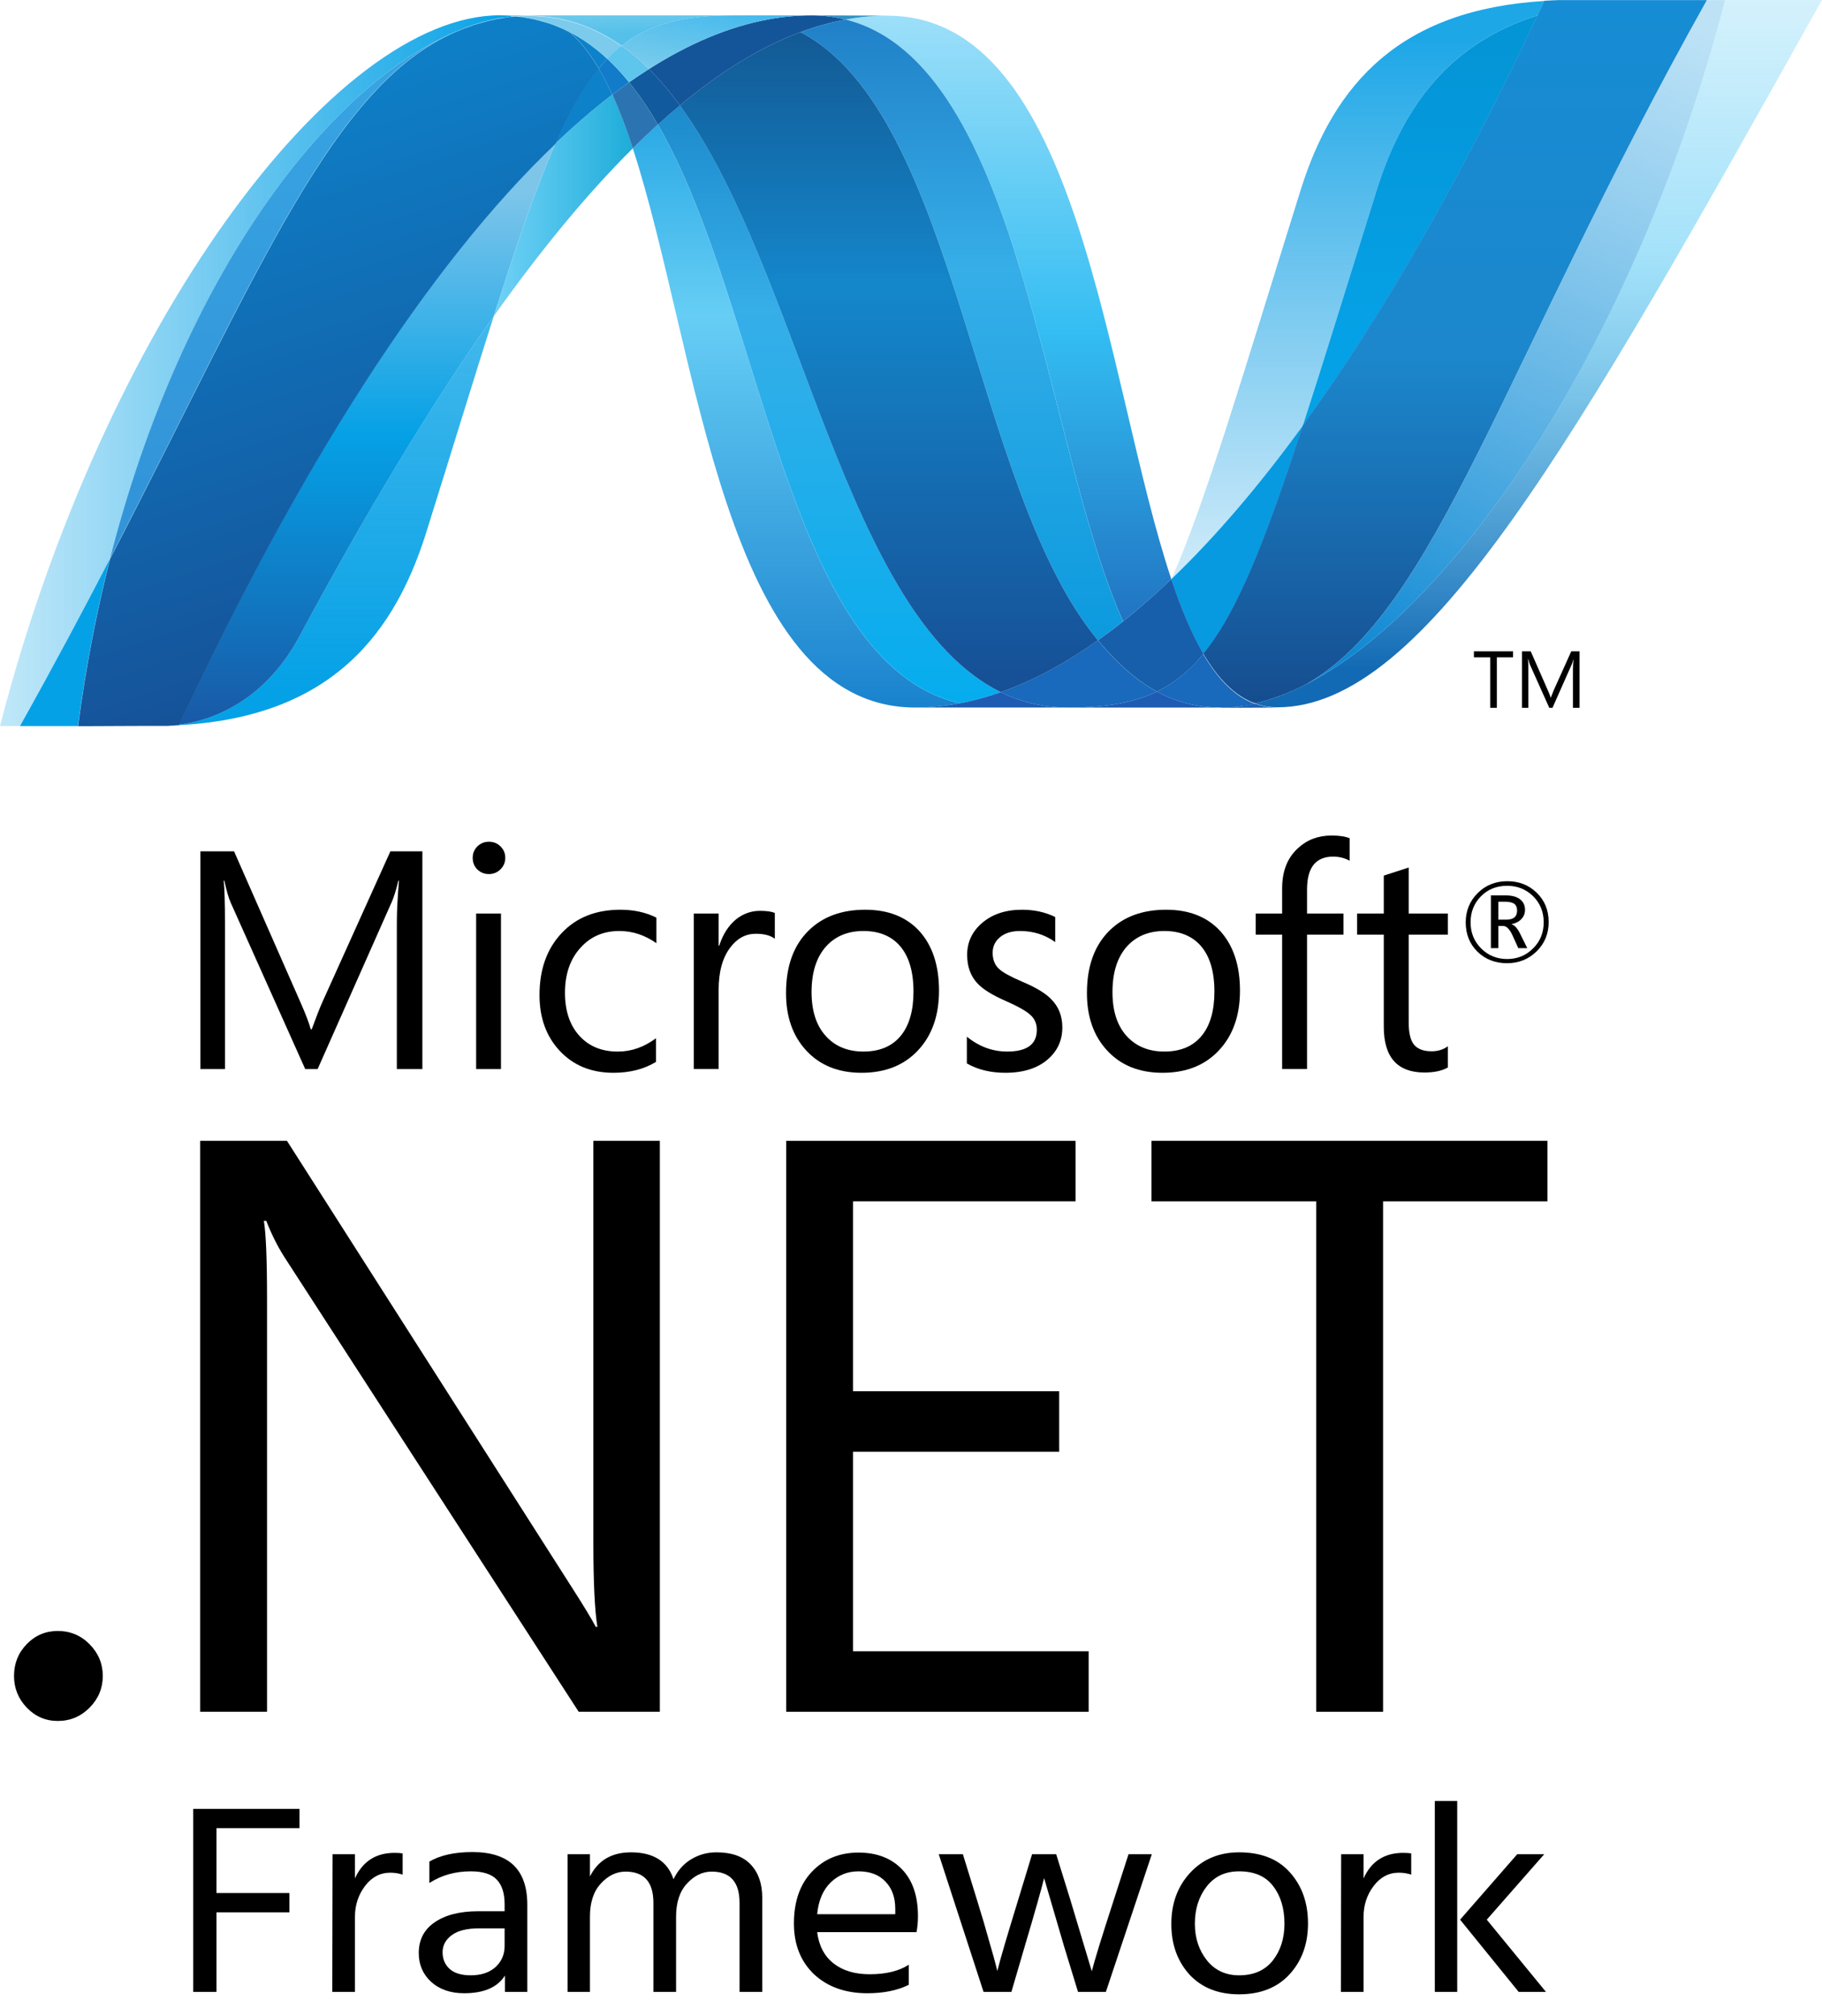 <svg width="66" height="73" viewBox="0 0 66 73" fill="none" xmlns="http://www.w3.org/2000/svg">
<path d="M3.723 60.684C3.723 61.126 3.565 61.507 3.247 61.83C2.93 62.151 2.545 62.313 2.093 62.313C1.652 62.313 1.277 62.151 0.969 61.83C0.661 61.507 0.508 61.126 0.508 60.684C0.508 60.231 0.661 59.848 0.969 59.531C1.277 59.212 1.652 59.055 2.093 59.055C2.545 59.055 2.93 59.215 3.247 59.537C3.565 59.859 3.723 60.242 3.723 60.684Z" fill="black"/>
<path d="M23.902 61.981H20.963L10.293 45.503C10.043 45.107 9.829 44.676 9.646 44.206H9.558C9.634 44.647 9.673 45.594 9.673 47.045V61.981H7.25V41.308H10.395L20.746 57.526C21.158 58.17 21.439 58.631 21.582 58.908H21.64C21.544 58.313 21.494 57.3 21.494 55.868V41.308H23.902V61.981H23.902Z" fill="black"/>
<path d="M39.435 61.981H28.479V41.308H38.96V43.498H30.9V50.375H38.368V52.567H30.9V59.789H39.435V61.981Z" fill="black"/>
<path d="M56.055 43.499H50.1V61.981H47.678V43.499H41.711V41.307H56.055V43.499Z" fill="black"/>
<path d="M54.955 32.973C54.955 32.863 54.925 32.785 54.863 32.734C54.794 32.679 54.676 32.649 54.511 32.649H54.275V33.3H54.56C54.824 33.3 54.955 33.191 54.955 32.973ZM55.324 34.33H54.998L54.791 33.872C54.685 33.642 54.573 33.528 54.45 33.528H54.275V34.33H54.006V32.421H54.544C54.783 32.421 54.962 32.473 55.085 32.581C55.189 32.673 55.242 32.792 55.242 32.941C55.242 33.072 55.199 33.182 55.113 33.274C55.03 33.367 54.91 33.43 54.757 33.462V33.47C54.863 33.495 54.969 33.612 55.072 33.823L55.324 34.331V34.33ZM55.919 33.394C55.919 33.019 55.79 32.702 55.535 32.45C55.278 32.199 54.965 32.073 54.596 32.073C54.215 32.073 53.898 32.199 53.647 32.452C53.395 32.707 53.27 33.022 53.27 33.394C53.27 33.775 53.4 34.093 53.659 34.347C53.915 34.6 54.228 34.725 54.596 34.725C54.962 34.725 55.275 34.599 55.532 34.342C55.79 34.09 55.919 33.773 55.919 33.394ZM56.099 33.386C56.099 33.807 55.954 34.161 55.663 34.446C55.372 34.733 55.015 34.876 54.589 34.876C54.159 34.876 53.802 34.735 53.518 34.458C53.235 34.178 53.094 33.825 53.094 33.397C53.094 32.979 53.238 32.628 53.526 32.339C53.813 32.051 54.172 31.907 54.601 31.907C55.021 31.907 55.374 32.044 55.66 32.319C55.953 32.6 56.099 32.955 56.099 33.386Z" fill="black"/>
<path d="M15.3 38.709H14.375V33.414C14.375 32.996 14.403 32.487 14.452 31.886H14.431C14.345 32.237 14.265 32.492 14.195 32.649L11.506 38.709H11.056L8.361 32.693C8.285 32.525 8.206 32.255 8.126 31.886H8.105C8.134 32.202 8.15 32.714 8.15 33.424V38.709H7.258V30.824H8.478L10.897 36.322C11.08 36.736 11.198 37.051 11.255 37.266H11.293C11.451 36.835 11.576 36.512 11.671 36.299L14.142 30.824H15.3V38.709H15.3Z" fill="black"/>
<path d="M18.147 38.709H17.248V33.078H18.147V38.709ZM18.303 31.059C18.303 31.225 18.244 31.364 18.129 31.478C18.015 31.591 17.874 31.649 17.709 31.649C17.549 31.649 17.409 31.594 17.294 31.484C17.18 31.373 17.123 31.233 17.123 31.059C17.123 30.897 17.18 30.758 17.294 30.645C17.409 30.533 17.549 30.478 17.709 30.478C17.874 30.478 18.015 30.533 18.129 30.645C18.244 30.758 18.303 30.897 18.303 31.059Z" fill="black"/>
<path d="M23.764 38.448C23.332 38.713 22.817 38.844 22.222 38.844C21.414 38.844 20.764 38.576 20.268 38.041C19.786 37.522 19.543 36.851 19.543 36.029C19.543 35.107 19.807 34.36 20.339 33.793C20.868 33.224 21.579 32.94 22.474 32.94C22.963 32.94 23.397 33.036 23.777 33.226V34.151C23.357 33.856 22.912 33.71 22.436 33.71C21.862 33.71 21.395 33.91 21.034 34.31C20.657 34.719 20.466 35.265 20.466 35.948C20.466 36.603 20.64 37.121 20.987 37.504C21.334 37.885 21.796 38.076 22.379 38.076C22.872 38.076 23.332 37.914 23.764 37.592V38.448Z" fill="black"/>
<path d="M28.067 33.991C27.909 33.869 27.68 33.81 27.379 33.81C27.013 33.81 26.705 33.974 26.456 34.304C26.173 34.673 26.032 35.185 26.032 35.838V38.708H25.131V33.078H26.032V34.239H26.054C26.186 33.828 26.391 33.511 26.664 33.287C26.92 33.083 27.209 32.98 27.527 32.98C27.767 32.98 27.945 33.005 28.067 33.056V33.991L28.067 33.991Z" fill="black"/>
<path d="M33.09 35.904C33.09 35.183 32.928 34.632 32.602 34.254C32.286 33.891 31.845 33.71 31.276 33.71C30.716 33.71 30.267 33.894 29.931 34.261C29.575 34.653 29.398 35.207 29.398 35.925C29.398 36.599 29.567 37.128 29.908 37.506C30.247 37.886 30.704 38.075 31.276 38.075C31.869 38.075 32.323 37.882 32.634 37.498C32.938 37.123 33.09 36.592 33.09 35.904ZM34.015 35.872C34.015 36.769 33.761 37.49 33.256 38.03C32.749 38.572 32.067 38.844 31.21 38.844C30.365 38.844 29.692 38.572 29.199 38.03C28.716 37.507 28.473 36.817 28.473 35.959C28.473 34.979 28.747 34.224 29.298 33.688C29.807 33.19 30.488 32.94 31.341 32.94C32.181 32.94 32.837 33.202 33.309 33.72C33.778 34.242 34.015 34.959 34.015 35.872Z" fill="black"/>
<path d="M38.482 37.202C38.482 37.663 38.31 38.045 37.965 38.35C37.589 38.679 37.071 38.844 36.42 38.844C35.887 38.844 35.42 38.733 35.023 38.505V37.536C35.465 37.895 35.952 38.075 36.487 38.075C37.2 38.075 37.558 37.812 37.558 37.289C37.558 37.069 37.48 36.886 37.322 36.745C37.163 36.601 36.855 36.429 36.397 36.228C35.926 36.021 35.59 35.81 35.392 35.59C35.154 35.329 35.034 34.99 35.034 34.573C35.034 34.105 35.221 33.716 35.59 33.406C35.96 33.096 36.436 32.94 37.02 32.94C37.468 32.94 37.868 33.028 38.224 33.204V34.111C37.852 33.843 37.428 33.71 36.946 33.71C36.648 33.71 36.408 33.784 36.229 33.929C36.049 34.077 35.958 34.266 35.958 34.496C35.958 34.746 36.034 34.94 36.184 35.078C36.318 35.207 36.602 35.363 37.029 35.546C37.51 35.747 37.858 35.956 38.069 36.169C38.344 36.44 38.482 36.784 38.482 37.202Z" fill="black"/>
<path d="M43.991 35.904C43.991 35.183 43.828 34.632 43.502 34.254C43.187 33.891 42.744 33.71 42.177 33.71C41.617 33.71 41.167 33.894 40.829 34.261C40.475 34.653 40.298 35.207 40.298 35.925C40.298 36.599 40.467 37.128 40.805 37.506C41.148 37.886 41.605 38.075 42.177 38.075C42.77 38.075 43.223 37.882 43.534 37.498C43.839 37.123 43.991 36.592 43.991 35.904ZM44.917 35.872C44.917 36.769 44.662 37.49 44.156 38.03C43.651 38.572 42.969 38.844 42.111 38.844C41.265 38.844 40.592 38.572 40.099 38.03C39.616 37.507 39.373 36.817 39.373 35.959C39.373 34.979 39.649 34.224 40.197 33.688C40.706 33.19 41.388 32.94 42.243 32.94C43.082 32.94 43.737 33.202 44.209 33.72C44.678 34.242 44.917 34.959 44.917 35.872Z" fill="black"/>
<path d="M48.889 31.165C48.712 31.067 48.514 31.017 48.29 31.017C47.659 31.017 47.346 31.414 47.346 32.21V33.078H48.666V33.841H47.346V38.708H46.444V33.841H45.486V33.078H46.444V32.165C46.444 31.545 46.634 31.059 47.02 30.709C47.35 30.404 47.755 30.253 48.236 30.253C48.514 30.253 48.731 30.286 48.889 30.351V31.165Z" fill="black"/>
<path d="M52.447 38.652C52.234 38.774 51.95 38.834 51.6 38.834C50.617 38.834 50.126 38.281 50.126 37.173V33.842H49.16V33.077H50.126V31.704C50.414 31.613 50.713 31.514 51.029 31.412V33.077H52.447V33.842H51.029V37.019C51.029 37.397 51.091 37.667 51.22 37.824C51.351 37.985 51.563 38.065 51.864 38.065C52.088 38.065 52.282 38.005 52.447 37.883V38.652Z" fill="black"/>
<path d="M10.848 66.195H7.842V68.544H10.484V69.242H7.842V72.123H7V65.496H10.848V66.195Z" fill="black"/>
<path d="M12.858 67.138V68.013C13.136 67.397 13.614 67.089 14.294 67.089C14.418 67.089 14.516 67.096 14.585 67.109V67.876C14.439 67.83 14.29 67.807 14.138 67.807C13.77 67.807 13.465 67.968 13.222 68.289C12.98 68.61 12.858 68.98 12.858 69.4V72.123H12.037L12.047 67.138H12.858Z" fill="black"/>
<path d="M18.279 69.822H17.364C16.92 69.822 16.587 69.904 16.365 70.068C16.143 70.232 16.032 70.439 16.032 70.688C16.032 70.937 16.119 71.14 16.293 71.297C16.466 71.448 16.719 71.523 17.052 71.523C17.426 71.523 17.724 71.425 17.946 71.228C18.168 71.025 18.279 70.769 18.279 70.461V69.822ZM15.554 68.18V67.404C15.949 67.174 16.469 67.06 17.114 67.06C18.439 67.06 19.101 67.695 19.101 68.967V72.123H18.29V71.533C18.019 71.959 17.527 72.172 16.812 72.172C16.32 72.172 15.921 72.034 15.616 71.759C15.318 71.484 15.169 71.136 15.169 70.717C15.169 70.239 15.36 69.868 15.741 69.606C16.13 69.337 16.657 69.203 17.322 69.203H18.279V68.947C18.279 68.554 18.186 68.259 17.998 68.062C17.811 67.859 17.495 67.758 17.052 67.758C16.49 67.758 15.991 67.899 15.554 68.18Z" fill="black"/>
<path d="M21.37 67.138V67.945C21.661 67.361 22.157 67.07 22.857 67.07C23.669 67.07 24.182 67.394 24.397 68.043C24.549 67.728 24.761 67.489 25.031 67.325C25.309 67.155 25.617 67.07 25.957 67.07C26.505 67.07 26.917 67.217 27.195 67.512C27.472 67.807 27.611 68.204 27.611 68.702V72.123H26.789V68.898C26.789 68.144 26.453 67.768 25.78 67.768C25.447 67.768 25.149 67.912 24.886 68.2C24.622 68.482 24.49 68.882 24.49 69.4V72.123H23.669V68.898C23.669 68.144 23.332 67.768 22.66 67.768C22.327 67.768 22.029 67.912 21.765 68.2C21.502 68.482 21.37 68.882 21.37 69.4V72.123H20.559V67.138H21.37Z" fill="black"/>
<path d="M32.43 69.311V69.115C32.43 68.702 32.312 68.374 32.076 68.131C31.841 67.882 31.515 67.758 31.099 67.758C30.703 67.758 30.367 67.892 30.09 68.161C29.812 68.43 29.649 68.813 29.601 69.311H32.43ZM32.919 71.14V71.867C32.51 72.07 32.011 72.172 31.421 72.172C30.624 72.172 29.979 71.943 29.486 71.484C29.001 71.019 28.759 70.406 28.759 69.645C28.759 68.852 28.977 68.226 29.414 67.768C29.851 67.309 30.412 67.079 31.099 67.079C31.757 67.079 32.281 67.279 32.669 67.679C33.057 68.079 33.252 68.646 33.252 69.38C33.252 69.59 33.234 69.783 33.2 69.96H29.601C29.663 70.452 29.861 70.829 30.194 71.091C30.527 71.353 30.963 71.484 31.504 71.484C32.094 71.484 32.565 71.369 32.919 71.14Z" fill="black"/>
<path d="M35.628 72.123L34.005 67.138H34.879L35.389 68.79C35.569 69.367 35.718 69.871 35.836 70.304C35.961 70.73 36.04 71.015 36.075 71.159L36.127 71.366C36.231 70.946 36.484 70.085 36.886 68.78L37.386 67.138H38.259L38.769 68.78L39.549 71.376C39.646 70.989 39.913 70.124 40.35 68.78L40.88 67.138H41.723L40.059 72.123H39.05L38.55 70.491L37.822 68.004C37.718 68.423 37.483 69.252 37.115 70.491L36.637 72.123H35.628Z" fill="black"/>
<path d="M44.885 72.211C44.129 72.211 43.529 71.972 43.085 71.494C42.648 71.009 42.43 70.399 42.43 69.665C42.43 68.924 42.655 68.308 43.106 67.817C43.564 67.319 44.157 67.07 44.885 67.07C45.682 67.07 46.296 67.312 46.726 67.797C47.162 68.282 47.381 68.898 47.381 69.645C47.381 70.386 47.159 70.999 46.715 71.484C46.271 71.969 45.661 72.211 44.885 72.211ZM44.885 67.758C44.385 67.758 43.994 67.941 43.709 68.308C43.425 68.675 43.283 69.124 43.283 69.655C43.283 70.173 43.428 70.615 43.72 70.983C44.011 71.343 44.399 71.523 44.885 71.523C45.412 71.523 45.817 71.346 46.102 70.992C46.386 70.632 46.528 70.186 46.528 69.655C46.528 69.105 46.393 68.652 46.122 68.299C45.852 67.938 45.439 67.758 44.885 67.758Z" fill="black"/>
<path d="M49.394 67.138V68.013C49.671 67.397 50.149 67.089 50.829 67.089C50.954 67.089 51.051 67.096 51.12 67.109V67.876C50.975 67.83 50.825 67.807 50.673 67.807C50.305 67.807 50 67.968 49.758 68.289C49.515 68.61 49.394 68.98 49.394 69.4V72.123H48.572L48.582 67.138H49.394Z" fill="black"/>
<path d="M51.975 72.123V65.211H52.786V72.123H51.975ZM53.857 69.508L56 72.123H55.012L52.89 69.508L54.96 67.138H55.938L53.857 69.508Z" fill="black"/>
<path d="M22.922 5.369C25.3 12.643 26.202 25.619 33.157 25.619C33.687 25.619 34.222 25.567 34.759 25.465C28.436 23.991 27.687 11.156 23.828 4.51C23.526 4.785 23.225 5.071 22.922 5.369Z" fill="url(#paint0_linear)"/>
<path d="M23.83 4.51C27.688 11.156 28.438 23.991 34.761 25.465C35.257 25.374 35.755 25.236 36.254 25.062C30.579 22.281 29.01 9.818 24.628 3.817C24.363 4.038 24.096 4.27 23.83 4.51Z" fill="url(#paint1_linear)"/>
<path d="M29.389 0.557C28.86 0.557 28.325 0.609 27.786 0.711C26.379 0.976 24.949 1.582 23.508 2.499C23.902 2.888 24.276 3.332 24.629 3.818C26.094 2.601 27.551 1.702 29.002 1.162C29.546 0.96 30.089 0.808 30.633 0.709C30.24 0.609 29.826 0.557 29.389 0.557Z" fill="#14559A"/>
<path d="M40.684 22.498C41.265 22.037 41.847 21.526 42.429 20.969C40.013 13.729 39.148 0.568 32.143 0.568C31.642 0.568 31.137 0.614 30.633 0.708C37.013 2.294 37.83 16.176 40.684 22.498Z" fill="url(#paint2_linear)"/>
<path d="M30.631 0.708C30.238 0.608 29.824 0.556 29.387 0.556L32.141 0.566C31.64 0.566 31.135 0.613 30.631 0.708" fill="#3092C4"/>
<path d="M40.56 24.037C40.286 23.776 40.026 23.489 39.77 23.183C38.592 24.017 37.418 24.65 36.252 25.062C36.667 25.265 37.102 25.415 37.564 25.509C37.922 25.582 38.292 25.619 38.681 25.619C39.99 25.619 41.025 25.464 41.906 25.042C41.421 24.78 40.976 24.44 40.56 24.037Z" fill="#1969BC"/>
<path d="M29 1.163C34.715 4.152 35.211 17.687 39.771 23.183C40.077 22.968 40.38 22.739 40.682 22.498C37.828 16.176 37.012 2.293 30.633 0.708C30.088 0.809 29.544 0.96 29 1.163Z" fill="url(#paint3_linear)"/>
<path d="M24.627 3.818C29.009 9.818 30.577 22.281 36.253 25.062C37.419 24.65 38.593 24.018 39.771 23.183C35.211 17.687 34.715 4.152 29 1.163C27.549 1.702 26.093 2.601 24.627 3.818Z" fill="url(#paint4_linear)"/>
<path d="M20.121 5.194C19.434 6.747 18.733 8.788 17.885 11.452C19.571 9.076 21.253 7.028 22.924 5.369C22.694 4.661 22.447 4.009 22.18 3.427C21.497 3.95 20.808 4.539 20.121 5.194Z" fill="url(#paint5_linear)"/>
<path d="M22.788 2.979C22.586 3.124 22.384 3.271 22.18 3.427C22.446 4.009 22.692 4.662 22.923 5.37C23.226 5.072 23.528 4.785 23.829 4.51C23.505 3.954 23.162 3.44 22.788 2.979Z" fill="#2B74B1"/>
<path d="M23.509 2.499C23.269 2.651 23.03 2.811 22.789 2.979C23.163 3.44 23.507 3.953 23.831 4.511C24.098 4.27 24.364 4.037 24.63 3.818C24.277 3.333 23.902 2.888 23.509 2.499Z" fill="#125A9E"/>
<path d="M62.485 0.003C59.253 12.467 52.503 22.479 46.843 25.003H46.833C46.73 25.049 46.628 25.092 46.527 25.133C46.513 25.141 46.5 25.142 46.49 25.148C46.46 25.16 46.432 25.169 46.403 25.181C46.389 25.189 46.376 25.192 46.363 25.197C46.316 25.214 46.269 25.228 46.222 25.247C46.202 25.255 46.183 25.261 46.164 25.267C46.142 25.276 46.118 25.284 46.094 25.29C46.072 25.299 46.05 25.305 46.026 25.314C46.006 25.322 45.984 25.326 45.965 25.334C45.924 25.346 45.886 25.357 45.844 25.371C45.827 25.371 45.812 25.38 45.793 25.385C45.768 25.393 45.739 25.399 45.712 25.407C45.693 25.415 45.677 25.418 45.656 25.422C45.628 25.43 45.596 25.438 45.567 25.445C45.529 25.453 45.495 25.461 45.459 25.469C45.715 25.563 45.981 25.611 46.269 25.611C51.635 25.611 57.046 15.993 65.999 0H62.484L62.485 0.003Z" fill="url(#paint6_linear)"/>
<path d="M16.718 1.063C16.721 1.063 16.726 1.054 16.728 1.054C16.732 1.054 16.738 1.054 16.741 1.046H16.747C16.777 1.036 16.805 1.024 16.834 1.013C16.842 1.013 16.846 1.013 16.851 1.004C16.859 1.004 16.866 0.996 16.874 0.995C16.905 0.985 16.937 0.973 16.967 0.962H16.972C17.043 0.941 17.109 0.914 17.178 0.89C17.188 0.89 17.197 0.881 17.209 0.881C17.238 0.872 17.267 0.862 17.297 0.855C17.311 0.846 17.325 0.846 17.337 0.842C17.368 0.833 17.398 0.822 17.426 0.816C17.439 0.816 17.451 0.807 17.46 0.806C17.559 0.779 17.657 0.754 17.755 0.73C17.769 0.73 17.781 0.722 17.796 0.721C17.824 0.712 17.851 0.708 17.882 0.704C17.895 0.695 17.909 0.695 17.924 0.691C17.953 0.682 17.98 0.682 18.011 0.675H18.031C18.091 0.663 18.151 0.653 18.211 0.642H18.247C18.276 0.633 18.301 0.632 18.33 0.627C18.345 0.627 18.361 0.619 18.376 0.619C18.403 0.619 18.429 0.61 18.456 0.607C18.47 0.607 18.483 0.607 18.5 0.598C18.562 0.59 18.627 0.587 18.693 0.581C18.507 0.563 18.316 0.552 18.122 0.552C12.078 0.552 3.751 11.765 0 26.288H0.723C1.923 24.147 3.002 22.122 3.988 20.221C6.615 9.934 11.965 2.92 16.718 1.061" fill="url(#paint7_linear)"/>
<path d="M20.119 5.194C20.806 4.54 21.495 3.95 22.178 3.427C22.022 3.085 21.861 2.769 21.688 2.479C21.135 3.15 20.63 4.035 20.119 5.194Z" fill="#0D82CA"/>
<path d="M20.617 1.148C21.012 1.479 21.366 1.934 21.689 2.48C21.791 2.355 21.894 2.239 22.002 2.131C21.553 1.711 21.067 1.367 20.541 1.109C20.562 1.12 20.584 1.13 20.605 1.139C20.605 1.139 20.614 1.147 20.617 1.147" fill="#0D82CA"/>
<path d="M3.986 20.222C9.497 9.602 12.108 2.881 16.717 1.062C11.965 2.922 6.613 9.937 3.986 20.222Z" fill="url(#paint8_linear)"/>
<path d="M22 2.13C21.892 2.24 21.791 2.354 21.688 2.48C21.86 2.769 22.022 3.085 22.179 3.427C22.383 3.271 22.585 3.124 22.787 2.979C22.538 2.672 22.274 2.386 22 2.13Z" fill="#127BCA"/>
<path d="M6.49 26.241C6.456 26.25 6.422 26.25 6.391 26.253H6.372C6.343 26.253 6.313 26.262 6.287 26.262H6.273C6.204 26.27 6.136 26.27 6.07 26.275H6.049C11.627 26.119 14.176 23.327 15.441 19.276C16.403 16.206 17.193 13.619 17.885 11.448C15.549 14.736 13.202 18.656 10.842 23.047C9.704 25.164 7.974 26.048 6.49 26.237" fill="url(#paint9_linear)"/>
<path d="M6.49 26.239C7.974 26.05 9.704 25.167 10.842 23.05C13.202 18.66 15.549 14.739 17.884 11.45C18.733 8.785 19.433 6.745 20.121 5.192C15.469 9.621 10.799 16.984 6.49 26.237" fill="url(#paint10_linear)"/>
<path d="M3.988 20.222C3.002 22.123 1.923 24.148 0.723 26.289H2.825C3.103 24.163 3.498 22.136 3.988 20.223" fill="#05A1E6"/>
<path d="M18.499 0.604C18.482 0.604 18.469 0.612 18.454 0.612C18.429 0.621 18.402 0.621 18.376 0.623C18.36 0.623 18.345 0.623 18.329 0.632C18.3 0.64 18.274 0.641 18.246 0.646C18.233 0.646 18.221 0.646 18.21 0.655C18.149 0.665 18.09 0.676 18.031 0.686H18.011C17.98 0.694 17.952 0.699 17.923 0.703C17.909 0.711 17.894 0.711 17.88 0.715C17.851 0.723 17.823 0.727 17.795 0.732C17.78 0.74 17.768 0.74 17.755 0.741C17.656 0.765 17.558 0.79 17.459 0.818C17.449 0.818 17.438 0.826 17.426 0.828C17.396 0.836 17.367 0.845 17.336 0.854C17.324 0.862 17.309 0.862 17.296 0.866C17.266 0.874 17.237 0.883 17.208 0.892C17.196 0.892 17.187 0.9 17.176 0.9C17.108 0.926 17.041 0.951 16.971 0.973C16.942 0.982 16.91 0.994 16.878 1.005C16.865 1.013 16.853 1.015 16.839 1.021C16.809 1.03 16.779 1.042 16.752 1.053C16.741 1.062 16.73 1.063 16.723 1.067C12.114 2.886 9.503 9.607 3.992 20.227C3.503 22.139 3.107 24.167 2.83 26.293H3.125C3.956 26.293 4.191 26.284 5.147 26.284H5.196H5.338H5.387H5.401H5.45H5.477H5.496H5.535H5.654H5.772H5.872H5.899H6.074C6.14 26.276 6.208 26.276 6.277 26.271H6.289C6.318 26.271 6.347 26.262 6.374 26.262H6.394C6.425 26.262 6.46 26.254 6.494 26.25C10.802 16.997 15.473 9.634 20.125 5.205C20.636 4.046 21.141 3.161 21.692 2.491C21.37 1.946 21.016 1.489 20.622 1.158C20.622 1.158 20.611 1.158 20.61 1.15C20.588 1.141 20.567 1.129 20.544 1.118C20.522 1.106 20.503 1.097 20.48 1.085C20.459 1.077 20.436 1.066 20.416 1.055C20.388 1.046 20.366 1.034 20.341 1.023C20.321 1.015 20.303 1.006 20.283 0.998C20.242 0.982 20.2 0.965 20.161 0.947C20.143 0.938 20.126 0.934 20.109 0.927C20.08 0.917 20.047 0.904 20.018 0.891C20.003 0.882 19.986 0.881 19.969 0.875C19.925 0.86 19.883 0.845 19.843 0.831H19.832C19.783 0.815 19.735 0.803 19.686 0.79C19.674 0.781 19.664 0.781 19.653 0.78C19.609 0.768 19.571 0.756 19.53 0.745C19.519 0.745 19.509 0.736 19.501 0.736C19.401 0.71 19.298 0.689 19.194 0.669C19.183 0.669 19.173 0.661 19.162 0.661C19.118 0.652 19.074 0.645 19.03 0.64C19.019 0.631 19.013 0.631 19.003 0.631C18.95 0.623 18.898 0.617 18.846 0.611H18.819C18.776 0.602 18.737 0.602 18.698 0.597C18.631 0.606 18.567 0.609 18.504 0.615" fill="url(#paint11_linear)"/>
<path d="M49.862 6.903C48.801 10.3 47.943 13.102 47.195 15.407C50.105 11.404 52.971 6.367 55.699 0.555C52.516 1.555 50.818 3.843 49.862 6.903Z" fill="url(#paint12_linear)"/>
<path d="M47.287 24.79C47.139 24.866 46.99 24.938 46.844 25.003C52.503 22.479 59.254 12.467 62.486 0.003H61.831C54.405 13.268 52.017 22.147 47.287 24.79Z" fill="url(#paint13_linear)"/>
<path d="M43.593 23.676C44.824 22.173 45.827 19.618 47.197 15.407C45.617 17.577 44.027 19.442 42.436 20.963C42.436 20.971 42.436 20.971 42.428 20.977C42.775 22.017 43.156 22.935 43.59 23.676" fill="#079AE1"/>
<path d="M43.592 23.676C43.172 24.187 42.729 24.577 42.235 24.866C42.127 24.928 42.018 24.988 41.906 25.042C42.428 25.323 42.996 25.511 43.633 25.586C43.727 25.596 43.819 25.604 43.916 25.611H43.932C43.976 25.611 44.022 25.611 44.068 25.619H44.087H44.226H44.376H44.423H44.529C44.546 25.619 44.563 25.619 44.581 25.611C44.614 25.611 44.648 25.611 44.682 25.603H44.694H44.733C44.767 25.603 44.806 25.594 44.843 25.591H44.851C44.863 25.591 44.874 25.582 44.885 25.582C44.924 25.574 44.965 25.57 45.003 25.564H45.038C45.081 25.556 45.126 25.551 45.171 25.542H45.179H45.192C45.281 25.525 45.368 25.508 45.456 25.486C44.726 25.219 44.115 24.588 43.588 23.69" fill="#1969BC"/>
<path d="M33.158 25.619C33.688 25.619 34.223 25.568 34.76 25.465C35.257 25.374 35.754 25.236 36.253 25.062C36.668 25.265 37.103 25.416 37.564 25.509C37.922 25.582 38.293 25.619 38.683 25.619H33.158Z" fill="#1E5CB3"/>
<path d="M38.683 25.619C39.991 25.619 41.027 25.464 41.907 25.042C42.428 25.323 42.997 25.511 43.634 25.587C43.727 25.596 43.82 25.604 43.916 25.611H43.933C43.977 25.611 44.022 25.611 44.069 25.62H44.089H44.228H38.68L38.683 25.619Z" fill="#1E5CB3"/>
<path d="M44.23 25.619H44.381H44.428H44.533C44.551 25.619 44.568 25.619 44.585 25.611C44.618 25.611 44.653 25.611 44.688 25.603H44.699H44.738C44.773 25.603 44.811 25.594 44.847 25.591H44.857C44.868 25.591 44.879 25.582 44.89 25.582C44.929 25.574 44.97 25.571 45.008 25.565C45.02 25.565 45.031 25.565 45.044 25.556C45.087 25.548 45.132 25.543 45.177 25.535H45.185H45.198C45.287 25.518 45.374 25.501 45.462 25.479C45.718 25.573 45.984 25.621 46.272 25.621L44.232 25.63L44.23 25.619Z" fill="#1D60B5"/>
<path d="M42.43 20.977V20.968C41.847 21.526 41.266 22.036 40.685 22.498C40.382 22.739 40.079 22.967 39.773 23.182C40.029 23.488 40.289 23.775 40.563 24.036C40.979 24.439 41.424 24.779 41.909 25.041C42.019 24.986 42.13 24.927 42.237 24.865C42.732 24.576 43.175 24.186 43.594 23.675C43.16 22.934 42.779 22.016 42.432 20.976" fill="#175FAB"/>
<path d="M59.757 0.003H57.004H56.73H56.471H56.461C56.282 0.011 56.109 0.017 55.939 0.028C55.858 0.201 55.775 0.375 55.696 0.549C52.967 6.361 50.101 11.397 47.191 15.401C45.823 19.612 44.819 22.166 43.588 23.669C44.114 24.567 44.727 25.199 45.455 25.466C45.476 25.458 45.493 25.458 45.512 25.454H45.524C45.537 25.454 45.55 25.445 45.564 25.445C45.594 25.437 45.626 25.431 45.656 25.422C45.675 25.414 45.691 25.413 45.71 25.407C45.737 25.398 45.766 25.392 45.791 25.386C45.809 25.377 45.825 25.375 45.843 25.371C45.885 25.358 45.923 25.347 45.964 25.335C45.983 25.326 46.003 25.319 46.024 25.314C46.047 25.306 46.071 25.3 46.092 25.29C46.116 25.281 46.141 25.277 46.162 25.267C46.181 25.259 46.201 25.254 46.219 25.246C46.267 25.229 46.314 25.215 46.361 25.196C46.374 25.196 46.387 25.184 46.401 25.182C46.429 25.17 46.459 25.16 46.488 25.148C46.498 25.139 46.511 25.139 46.525 25.134C46.625 25.092 46.728 25.05 46.831 25.003H46.841C46.988 24.939 47.136 24.867 47.284 24.791C52.015 22.148 54.403 13.268 61.829 0.004H59.755L59.757 0.003Z" fill="url(#paint14_linear)"/>
<path d="M18.693 0.586C18.705 0.586 18.716 0.586 18.727 0.594C18.756 0.594 18.785 0.594 18.813 0.604H18.842C18.894 0.612 18.946 0.616 18.999 0.624C19.009 0.624 19.017 0.624 19.026 0.632C19.069 0.641 19.114 0.648 19.158 0.654C19.168 0.654 19.181 0.663 19.191 0.663C19.293 0.683 19.397 0.704 19.497 0.731C19.506 0.731 19.516 0.739 19.524 0.739C19.567 0.749 19.605 0.762 19.648 0.774C19.66 0.774 19.67 0.782 19.682 0.784C19.732 0.797 19.778 0.81 19.827 0.826C19.829 0.826 19.832 0.826 19.838 0.834C19.879 0.847 19.922 0.863 19.965 0.878C19.982 0.886 19.998 0.89 20.014 0.894C20.044 0.907 20.077 0.919 20.105 0.931C20.122 0.931 20.139 0.943 20.157 0.949C20.196 0.967 20.238 0.983 20.278 1C20.299 1.008 20.317 1.018 20.338 1.025C20.361 1.037 20.385 1.048 20.411 1.057C20.432 1.067 20.455 1.078 20.476 1.087C20.498 1.099 20.519 1.109 20.54 1.121C21.067 1.38 21.552 1.725 22.001 2.143C22.166 1.969 22.339 1.813 22.519 1.672C21.537 0.976 20.425 0.579 19.141 0.579C18.993 0.579 18.844 0.588 18.693 0.599" fill="#7DCBEC"/>
<path d="M22 2.13C22.275 2.386 22.538 2.672 22.788 2.979C23.029 2.812 23.267 2.65 23.507 2.5C23.193 2.185 22.862 1.903 22.517 1.66C22.337 1.799 22.166 1.956 22 2.13Z" fill="#5EC5ED"/>
<path d="M18.694 0.586C18.845 0.573 18.993 0.568 19.142 0.568C20.425 0.568 21.538 0.965 22.519 1.66C23.555 0.842 24.808 0.557 26.547 0.557H18.123C18.317 0.557 18.507 0.569 18.694 0.586Z" fill="url(#paint15_linear)"/>
<path d="M26.546 0.557C24.806 0.557 23.553 0.843 22.518 1.66C22.861 1.903 23.193 2.185 23.507 2.499C24.949 1.582 26.378 0.975 27.787 0.71C28.323 0.609 28.86 0.557 29.388 0.557H26.546Z" fill="url(#paint16_linear)"/>
<path d="M47.197 15.409C47.945 13.102 48.802 10.301 49.864 6.903C50.822 3.842 52.517 1.554 55.7 0.555C55.784 0.384 55.863 0.208 55.945 0.035C50.756 0.346 48.331 2.985 47.11 6.895C44.975 13.72 43.682 18.144 42.438 20.963C44.028 19.443 45.617 17.577 47.197 15.409Z" fill="url(#paint17_linear)"/>
<path d="M54.809 23.801H54.221V25.629H53.981V23.801H53.391V23.584H54.809V23.801Z" fill="black"/>
<path d="M57.217 25.629H56.978V24.255C56.978 24.147 56.986 24.014 56.997 23.858C56.973 23.952 56.952 24.017 56.934 24.058L56.237 25.629H56.121L55.422 24.07C55.402 24.026 55.381 23.956 55.359 23.858H55.351C55.359 23.941 55.362 24.074 55.362 24.259V25.629H55.133V23.584H55.449L56.076 25.011C56.124 25.118 56.154 25.201 56.169 25.256H56.178C56.22 25.144 56.254 25.06 56.277 25.005L56.917 23.584H57.218V25.629H57.217Z" fill="black"/>
<defs>
<linearGradient id="paint0_linear" x1="28.84" y1="0.39" x2="28.84" y2="31.873" gradientUnits="userSpaceOnUse">
<stop stop-color="#0994DC"/>
<stop offset="0.35" stop-color="#66CEF5"/>
<stop offset="0.846" stop-color="#127BCA"/>
<stop offset="1" stop-color="#127BCA"/>
</linearGradient>
<linearGradient id="paint1_linear" x1="30.042" y1="-0.407" x2="30.042" y2="31.878" gradientUnits="userSpaceOnUse">
<stop stop-color="#0E76BC"/>
<stop offset="0.36" stop-color="#36AEE8"/>
<stop offset="0.846" stop-color="#00ADEF"/>
<stop offset="1" stop-color="#00ADEF"/>
</linearGradient>
<linearGradient id="paint2_linear" x1="36.531" y1="24.894" x2="36.531" y2="-0.795" gradientUnits="userSpaceOnUse">
<stop stop-color="#1C63B7"/>
<stop offset="0.5" stop-color="#33BDF2"/>
<stop offset="1" stop-color="#33BDF2" stop-opacity="0.42"/>
</linearGradient>
<linearGradient id="paint3_linear" x1="34.841" y1="-3.679" x2="34.841" y2="29.842" gradientUnits="userSpaceOnUse">
<stop stop-color="#166AB8"/>
<stop offset="0.4" stop-color="#36AEE8"/>
<stop offset="0.846" stop-color="#0798DD"/>
<stop offset="1" stop-color="#0798DD"/>
</linearGradient>
<linearGradient id="paint4_linear" x1="32.199" y1="-3.502" x2="32.199" y2="32.142" gradientUnits="userSpaceOnUse">
<stop stop-color="#124379"/>
<stop offset="0.39" stop-color="#1487CB"/>
<stop offset="0.78" stop-color="#165197"/>
<stop offset="1" stop-color="#165197"/>
</linearGradient>
<linearGradient id="paint5_linear" x1="17.885" y1="7.44" x2="22.924" y2="7.44" gradientUnits="userSpaceOnUse">
<stop stop-color="#33BDF2" stop-opacity="0.698"/>
<stop offset="1" stop-color="#1DACD8"/>
</linearGradient>
<linearGradient id="paint6_linear" x1="55.731" y1="24.25" x2="55.731" y2="-0.775" gradientUnits="userSpaceOnUse">
<stop stop-color="#136AB4"/>
<stop offset="0.6" stop-color="#59CAF5" stop-opacity="0.549"/>
<stop offset="1" stop-color="#59CAF5" stop-opacity="0.235"/>
</linearGradient>
<linearGradient id="paint7_linear" x1="-0" y1="13.419" x2="18.692" y2="13.419" gradientUnits="userSpaceOnUse">
<stop stop-color="#05A1E6" stop-opacity="0.247"/>
<stop offset="1" stop-color="#05A1E6"/>
</linearGradient>
<linearGradient id="paint8_linear" x1="10.351" y1="24.88" x2="10.351" y2="-0.743" gradientUnits="userSpaceOnUse">
<stop stop-color="#318ED5"/>
<stop offset="1" stop-color="#38A7E4"/>
</linearGradient>
<linearGradient id="paint9_linear" x1="11.967" y1="24.971" x2="11.967" y2="0.063" gradientUnits="userSpaceOnUse">
<stop stop-color="#05A1E6"/>
<stop offset="1" stop-color="#05A1E6" stop-opacity="0.549"/>
</linearGradient>
<linearGradient id="paint10_linear" x1="13.306" y1="26.241" x2="13.306" y2="5.194" gradientUnits="userSpaceOnUse">
<stop stop-color="#1959A6"/>
<stop offset="0.5" stop-color="#05A1E6"/>
<stop offset="0.918" stop-color="#7EC5EA"/>
<stop offset="1" stop-color="#7EC5EA"/>
</linearGradient>
<linearGradient id="paint11_linear" x1="14.111" y1="24.897" x2="6.976" y2="3.094" gradientUnits="userSpaceOnUse">
<stop stop-color="#165096"/>
<stop offset="1" stop-color="#0D82CA"/>
</linearGradient>
<linearGradient id="paint12_linear" x1="51.447" y1="11.991" x2="51.447" y2="0.065" gradientUnits="userSpaceOnUse">
<stop stop-color="#05A1E6"/>
<stop offset="0.874" stop-color="#0495D6"/>
<stop offset="1" stop-color="#0495D6"/>
</linearGradient>
<linearGradient id="paint13_linear" x1="57.052" y1="-1.037" x2="45.937" y2="23.641" gradientUnits="userSpaceOnUse">
<stop stop-color="#38A7E4" stop-opacity="0.329"/>
<stop offset="0.962" stop-color="#0E88D3"/>
<stop offset="1" stop-color="#0E88D3"/>
</linearGradient>
<linearGradient id="paint14_linear" x1="52.711" y1="-0.072" x2="52.711" y2="25.946" gradientUnits="userSpaceOnUse">
<stop stop-color="#168CD4"/>
<stop offset="0.5" stop-color="#1C87CC"/>
<stop offset="1" stop-color="#154B8D"/>
</linearGradient>
<linearGradient id="paint15_linear" x1="19.528" y1="-0.607" x2="19.64" y2="2.121" gradientUnits="userSpaceOnUse">
<stop stop-color="#97D6EE"/>
<stop offset="0.703" stop-color="#55C1EA"/>
<stop offset="1" stop-color="#55C1EA"/>
</linearGradient>
<linearGradient id="paint16_linear" x1="22.991" y1="2.377" x2="23.501" y2="-0.513" gradientUnits="userSpaceOnUse">
<stop stop-color="#7ACCEC"/>
<stop offset="1" stop-color="#3FB7ED"/>
</linearGradient>
<linearGradient id="paint17_linear" x1="49.191" y1="1.366" x2="49.191" y2="26.814" gradientUnits="userSpaceOnUse">
<stop stop-color="#1DA7E7"/>
<stop offset="1" stop-color="#37ABE7" stop-opacity="0"/>
</linearGradient>
</defs>
</svg>
